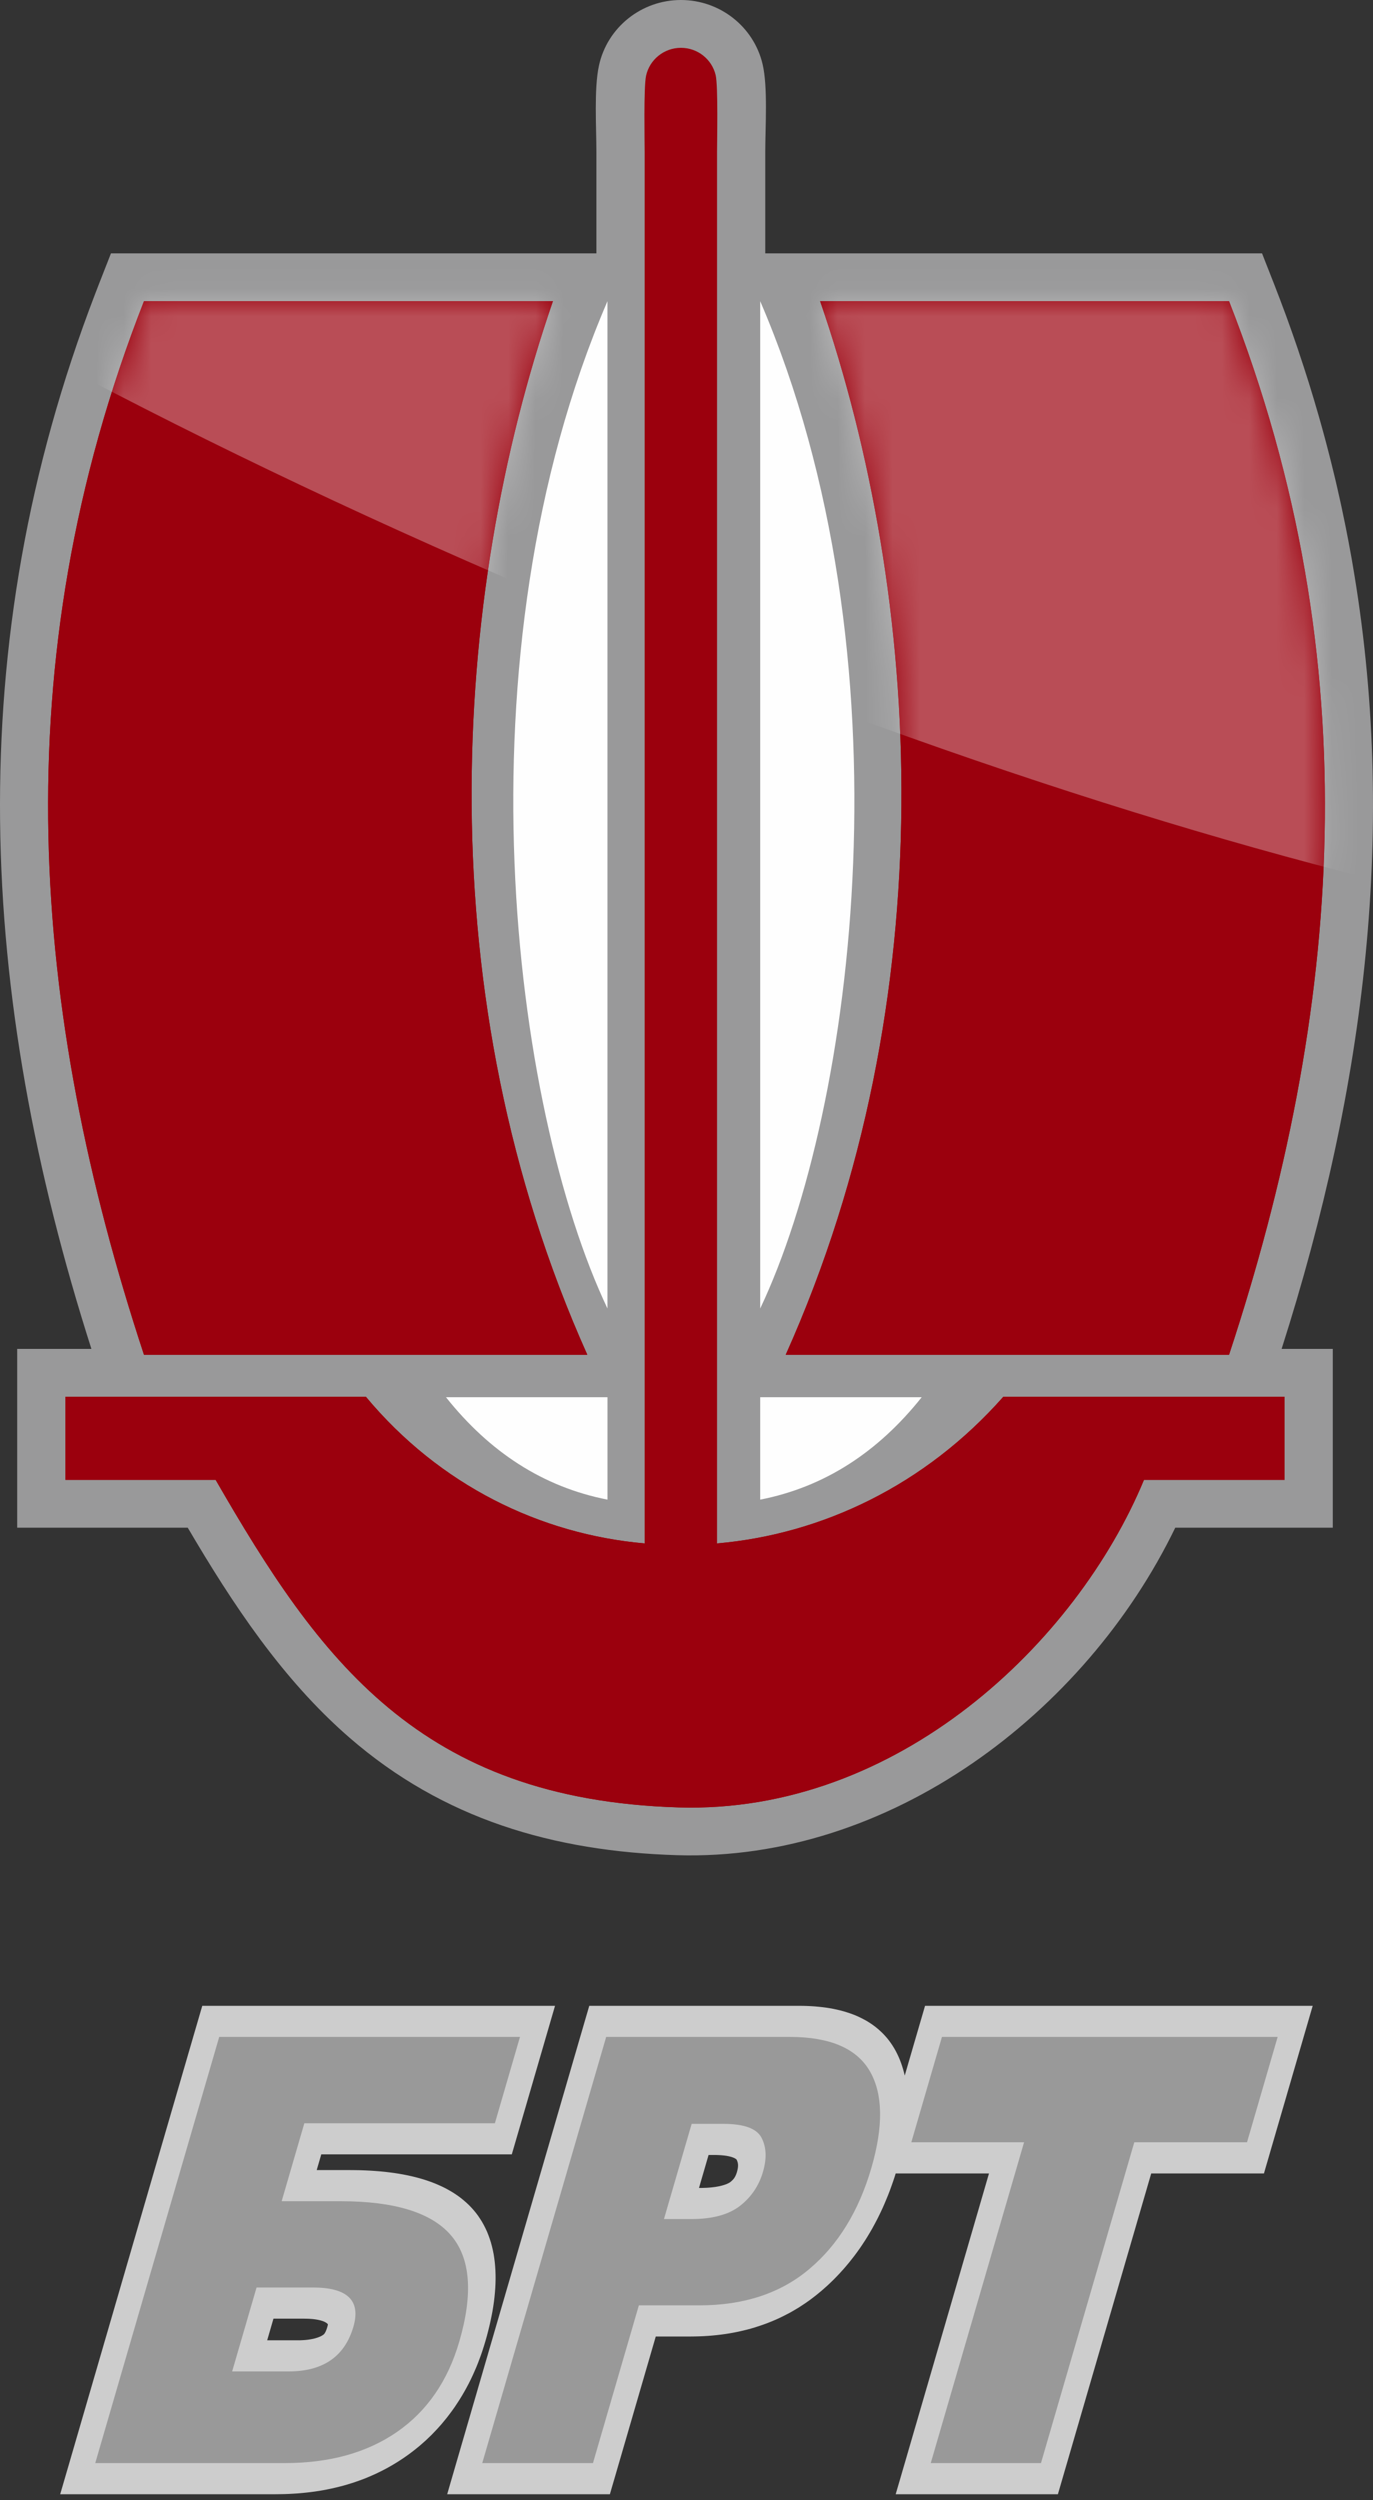 <?xml version="1.0" encoding="UTF-8"?>
<svg xmlns="http://www.w3.org/2000/svg" width="50" height="91" viewBox="0 0 50 91" fill="none">
  <rect x="0" y="0" width="50" height="91" fill="#333333" stroke="none"/>
  <path fill-rule="evenodd" clip-rule="evenodd" d="M27.868 9.222H45.959L46.395 10.332C46.471 10.526 46.545 10.719 46.618 10.912L46.629 10.941L46.639 10.968C46.699 11.126 46.758 11.285 46.817 11.444L46.855 11.548L46.875 11.602C46.941 11.786 47.007 11.969 47.071 12.152L47.074 12.16C47.139 12.345 47.203 12.529 47.265 12.713L47.282 12.763L47.297 12.81C47.357 12.988 47.416 13.165 47.474 13.343L47.476 13.347L47.483 13.37L47.494 13.405C47.551 13.581 47.607 13.758 47.663 13.935L47.676 13.977L47.677 13.981L47.691 14.025L47.843 14.525L47.861 14.584L47.87 14.615L47.871 14.619L48.019 15.125L48.063 15.28L48.143 15.565L48.186 15.723L48.229 15.881L48.272 16.04L48.314 16.198L48.331 16.264L48.4 16.531L48.483 16.858L48.552 17.14L48.554 17.147L48.592 17.305L48.63 17.463L48.701 17.768L48.704 17.78L48.739 17.938L48.775 18.096L48.842 18.402L48.845 18.412L48.878 18.57L48.977 19.045L49.009 19.203L49.093 19.634L49.102 19.677L49.131 19.835L49.189 20.151L49.218 20.309L49.245 20.467C50.9 30.002 49.741 39.492 46.672 49.1H48.536V55.608H42.799C39.528 62.361 32.399 67.766 24.656 67.529C20.157 67.391 16.141 66.219 12.717 63.242C10.274 61.119 8.466 58.378 6.837 55.608H0.626V49.1H3.329C-0.791 36.205 -1.471 23.524 3.479 10.661L3.482 10.656L3.483 10.65L3.485 10.645L3.487 10.64L3.489 10.635L3.491 10.63L3.493 10.625L3.495 10.62L3.497 10.614L3.501 10.604L3.503 10.599L3.507 10.589L3.509 10.584L3.588 10.379L3.59 10.373L3.592 10.368L3.594 10.363L3.596 10.358L3.598 10.353L3.6 10.348L3.602 10.343L3.604 10.338L3.606 10.332L4.041 9.222H21.719V5.537C21.719 4.635 21.629 3.233 21.811 2.392C22.111 0.999 23.357 0 24.797 0C26.214 0 27.446 0.967 27.77 2.331C27.967 3.155 27.868 4.64 27.868 5.537V9.222Z" fill="#99999A"></path>
  <path fill-rule="evenodd" clip-rule="evenodd" d="M5.243 10.963H20.136C16.401 21.8 15.559 36.316 21.388 49.313H5.243C1.137 36.856 0.069 24.157 5.243 10.963ZM23.528 2.757C23.654 2.176 24.175 1.741 24.798 1.741C25.412 1.741 25.926 2.164 26.061 2.731C26.156 3.129 26.112 5.169 26.112 5.537V56.181C29.929 55.849 33.686 54.069 36.539 50.841H46.78V53.867H41.66C39.2 59.797 32.679 66.034 24.71 65.79C15.284 65.501 11.627 60.419 7.853 53.867H2.383V50.841H13.323C16.013 54.068 19.678 55.847 23.476 56.181V5.537C23.476 5.129 23.437 3.179 23.528 2.757ZM44.758 10.963H29.866C33.6 21.8 34.443 36.316 28.613 49.313H44.758C48.864 36.856 49.932 24.157 44.758 10.963Z" fill="#9B000D"></path>
  <path fill-rule="evenodd" clip-rule="evenodd" d="M27.684 10.963V47.63C31.147 40.336 33.248 23.89 27.684 10.963Z" fill="#FEFEFE"></path>
  <path fill-rule="evenodd" clip-rule="evenodd" d="M27.684 50.859V54.587C30.038 54.125 31.981 52.849 33.565 50.859H27.684Z" fill="#FEFEFE"></path>
  <path fill-rule="evenodd" clip-rule="evenodd" d="M22.122 10.963V47.63C18.659 40.336 16.558 23.89 22.122 10.963Z" fill="#FEFEFE"></path>
  <path fill-rule="evenodd" clip-rule="evenodd" d="M22.123 50.859V54.587C19.768 54.125 17.825 52.849 16.241 50.859H22.123Z" fill="#FEFEFE"></path>
  <path d="M12.069 81.257H9.922L10.591 78.991H12.738L12.069 81.257ZM17.249 80.449L15.597 82.284L15.597 82.284L15.546 82.228L15.492 82.172L15.434 82.118L15.373 82.065L15.308 82.013L15.24 81.962L15.168 81.913L15.091 81.865L15.011 81.819L14.928 81.774L14.84 81.73L14.748 81.688L14.653 81.648L14.553 81.609L14.449 81.573L14.341 81.538L14.23 81.505L14.114 81.474L13.993 81.445L13.87 81.418L13.742 81.393L13.61 81.37L13.474 81.349L13.334 81.33L13.19 81.313L13.042 81.298L12.889 81.286L12.733 81.276L12.573 81.268L12.409 81.262L12.241 81.259L12.069 81.257L12.738 78.991L12.931 78.993L13.121 78.996L13.307 79.003L13.491 79.012L13.67 79.024L13.846 79.038L14.02 79.055L14.19 79.075L14.356 79.097L14.519 79.122L14.678 79.15L14.835 79.181L14.989 79.215L15.138 79.251L15.285 79.29L15.428 79.332L15.568 79.378L15.705 79.426L15.837 79.477L15.967 79.532L16.094 79.59L16.217 79.65L16.336 79.715L16.452 79.782L16.564 79.853L16.674 79.927L16.779 80.005L16.88 80.087L16.978 80.172L17.072 80.26L17.162 80.352L17.248 80.448L17.249 80.449ZM17.674 85.228L15.778 85.239L15.817 85.1L15.854 84.964L15.886 84.832L15.915 84.704L15.941 84.579L15.964 84.456L15.984 84.338L16.001 84.223L16.015 84.112L16.025 84.003L16.033 83.898L16.038 83.796L16.041 83.697L16.04 83.602L16.037 83.508L16.032 83.418L16.023 83.331L16.013 83.247L15.999 83.165L15.984 83.085L15.966 83.009L15.945 82.934L15.922 82.861L15.896 82.79L15.868 82.721L15.838 82.654L15.805 82.588L15.769 82.525L15.73 82.462L15.688 82.401L15.644 82.342L15.597 82.284L17.249 80.449L17.331 80.549L17.41 80.654L17.483 80.763L17.553 80.874L17.618 80.99L17.679 81.11L17.736 81.234L17.787 81.361L17.834 81.491L17.877 81.625L17.914 81.762L17.947 81.903L17.976 82.046L17.999 82.193L18.018 82.342L18.032 82.493L18.042 82.648L18.047 82.805L18.048 82.965L18.044 83.126L18.036 83.29L18.023 83.456L18.007 83.624L17.986 83.795L17.961 83.967L17.932 84.141L17.898 84.317L17.861 84.496L17.82 84.676L17.775 84.858L17.727 85.042L17.674 85.228ZM14.748 89.436L14.177 87.602L14.175 87.604L14.249 87.551L14.321 87.498L14.39 87.443L14.459 87.388L14.524 87.332L14.587 87.275L14.649 87.217L14.709 87.159L14.767 87.099L14.824 87.038L14.878 86.977L14.932 86.913L14.985 86.848L15.036 86.783L15.086 86.715L15.134 86.646L15.182 86.576L15.229 86.502L15.274 86.428L15.319 86.351L15.363 86.272L15.406 86.19L15.447 86.108L15.489 86.021L15.528 85.933L15.567 85.842L15.605 85.748L15.642 85.652L15.678 85.552L15.713 85.451L15.746 85.347L15.778 85.239L17.674 85.228L17.626 85.387L17.575 85.546L17.522 85.703L17.465 85.859L17.407 86.013L17.345 86.166L17.279 86.318L17.212 86.469L17.141 86.618L17.067 86.766L16.99 86.911L16.91 87.055L16.827 87.198L16.741 87.338L16.652 87.476L16.561 87.613L16.466 87.747L16.368 87.879L16.268 88.009L16.165 88.135L16.06 88.26L15.951 88.382L15.84 88.501L15.728 88.617L15.612 88.73L15.495 88.84L15.375 88.947L15.254 89.051L15.131 89.151L15.005 89.249L14.878 89.344L14.749 89.435L14.748 89.436ZM14.749 89.435L14.748 89.436L14.726 89.452L14.749 89.435ZM10.037 90.79L10.706 88.523L10.846 88.522L10.985 88.519L11.122 88.514L11.257 88.507L11.389 88.498L11.52 88.487L11.649 88.474L11.775 88.459L11.9 88.442L12.022 88.424L12.142 88.403L12.26 88.381L12.376 88.356L12.49 88.331L12.601 88.303L12.711 88.274L12.818 88.243L12.924 88.21L13.027 88.176L13.127 88.14L13.226 88.103L13.323 88.064L13.417 88.024L13.509 87.983L13.6 87.94L13.688 87.895L13.774 87.85L13.858 87.803L13.941 87.754L14.021 87.705L14.1 87.654L14.177 87.602L14.748 89.436L14.617 89.524L14.486 89.609L14.353 89.691L14.219 89.769L14.085 89.844L13.948 89.916L13.811 89.985L13.672 90.051L13.532 90.114L13.392 90.174L13.25 90.231L13.108 90.284L12.964 90.335L12.819 90.383L12.674 90.428L12.527 90.471L12.379 90.51L12.23 90.547L12.08 90.581L11.93 90.612L11.779 90.641L11.625 90.668L11.471 90.691L11.317 90.712L11.161 90.73L11.004 90.746L10.845 90.76L10.686 90.77L10.525 90.779L10.363 90.785L10.201 90.788L10.037 90.79ZM3.803 88.523H10.706L10.037 90.79H3.134L2.521 89.662L3.803 88.523ZM3.134 90.79H2.192L2.521 89.662L3.134 90.79ZM8.93 74.139L4.416 89.651L2.521 89.662L7.034 74.15L8.317 73.012L8.93 74.139ZM7.034 74.15L7.366 73.012H8.317L7.034 74.15ZM18.601 75.278H7.648L8.317 73.012H19.27L19.884 74.139L18.601 75.278ZM19.27 73.012H20.212L19.884 74.139L19.27 73.012ZM17.074 77.292L17.988 74.15L19.884 74.139L18.97 77.281L17.687 78.419L17.074 77.292ZM18.97 77.281L18.638 78.419H17.687L18.97 77.281ZM11.417 76.153H18.356L17.687 78.419H10.748L10.135 77.292L11.417 76.153ZM10.135 77.292L10.466 76.153H11.417L10.135 77.292ZM9.309 80.13L10.135 77.292L12.031 77.281L11.205 80.119L9.922 81.257L9.309 80.13ZM9.922 81.257H8.981L9.309 80.13L9.922 81.257ZM10.175 87.454H8.119L8.788 85.187H10.844L10.175 87.454ZM11.921 84.697L13.817 84.686V84.686L13.771 84.837L13.718 84.988L13.66 85.138L13.594 85.29L13.522 85.439L13.443 85.587L13.358 85.733L13.265 85.876L13.166 86.016L13.06 86.152L12.947 86.284L12.831 86.407L12.709 86.525L12.583 86.636L12.456 86.737L12.325 86.832L12.193 86.919L12.061 86.997L11.928 87.068L11.794 87.131L11.661 87.188L11.527 87.238L11.393 87.282L11.259 87.321L11.126 87.353L10.992 87.381L10.857 87.404L10.723 87.422L10.587 87.436L10.451 87.446L10.314 87.452L10.175 87.454L10.844 85.187L10.938 85.186L11.029 85.182L11.114 85.176L11.194 85.168L11.271 85.157L11.341 85.145L11.408 85.132L11.468 85.117L11.523 85.101L11.573 85.085L11.616 85.068L11.656 85.052L11.689 85.036L11.717 85.021L11.74 85.007L11.759 84.995L11.773 84.985L11.785 84.975L11.793 84.969L11.799 84.962L11.805 84.956L11.81 84.95L11.816 84.943L11.822 84.934L11.831 84.921L11.84 84.905L11.851 84.884L11.864 84.858L11.876 84.828L11.891 84.791L11.906 84.747L11.921 84.698V84.697ZM11.064 84.399L11.733 82.132L11.868 82.134L11.998 82.139L12.127 82.147L12.252 82.159L12.374 82.175L12.492 82.195L12.607 82.218L12.72 82.246L12.828 82.278L12.934 82.316L13.037 82.359L13.137 82.407L13.232 82.461L13.324 82.521L13.412 82.589L13.496 82.664L13.574 82.746L13.647 82.837L13.713 82.934L13.772 83.04L13.823 83.154L13.866 83.275L13.9 83.402L13.925 83.535L13.941 83.672L13.947 83.814L13.945 83.958L13.934 84.102L13.916 84.249L13.889 84.395L13.857 84.541L13.817 84.686L11.921 84.697L11.929 84.668L11.935 84.644L11.938 84.626L11.94 84.614L11.94 84.605L11.94 84.602L11.94 84.601L11.94 84.601L11.941 84.604L11.941 84.606L11.942 84.607L11.94 84.604L11.936 84.598L11.93 84.591L11.921 84.581L11.908 84.57L11.891 84.556L11.868 84.542L11.841 84.526L11.808 84.51L11.77 84.494L11.725 84.479L11.675 84.464L11.618 84.45L11.557 84.437L11.489 84.426L11.415 84.416L11.336 84.409L11.251 84.403L11.16 84.4L11.064 84.399ZM9.677 82.132H11.733L11.064 84.399H9.008L8.395 83.271L9.677 82.132ZM8.395 83.271L8.726 82.132H9.677L8.395 83.271ZM7.506 86.326L8.395 83.271L10.29 83.26L9.402 86.315L8.119 87.454L7.506 86.326ZM8.119 87.454H7.178L7.506 86.326L8.119 87.454ZM28.425 75.278H21.741L22.41 73.012H29.094L28.425 75.278ZM32.566 74.562L30.778 76.205L30.779 76.207L30.747 76.154L30.712 76.103L30.676 76.054L30.637 76.005L30.596 75.959L30.553 75.913L30.507 75.869L30.459 75.826L30.408 75.785L30.355 75.745L30.299 75.706L30.24 75.669L30.178 75.633L30.114 75.599L30.047 75.566L29.976 75.535L29.904 75.505L29.827 75.477L29.747 75.451L29.665 75.426L29.579 75.403L29.49 75.382L29.398 75.362L29.303 75.345L29.204 75.33L29.103 75.316L28.998 75.305L28.89 75.295L28.778 75.288L28.664 75.282L28.546 75.279L28.425 75.278L29.094 73.012L29.244 73.013L29.39 73.017L29.535 73.024L29.676 73.033L29.815 73.046L29.953 73.061L30.087 73.078L30.219 73.099L30.349 73.123L30.476 73.15L30.599 73.179L30.722 73.212L30.841 73.248L30.957 73.286L31.072 73.328L31.183 73.373L31.292 73.422L31.398 73.474L31.502 73.529L31.602 73.587L31.7 73.649L31.794 73.714L31.886 73.783L31.975 73.856L32.06 73.932L32.143 74.011L32.222 74.094L32.298 74.18L32.37 74.27L32.438 74.363L32.504 74.46L32.565 74.56L32.566 74.562ZM32.565 74.56L32.566 74.562L32.57 74.569L32.565 74.56ZM32.679 78.909L30.784 78.92V78.921L30.818 78.799L30.85 78.679L30.879 78.564L30.906 78.45L30.931 78.338L30.953 78.229L30.972 78.123L30.989 78.02L31.004 77.919L31.017 77.822L31.027 77.725L31.035 77.632L31.041 77.541L31.045 77.453L31.047 77.366L31.046 77.283L31.044 77.202L31.039 77.123L31.033 77.045L31.025 76.97L31.015 76.898L31.002 76.826L30.988 76.757L30.973 76.689L30.955 76.624L30.936 76.56L30.914 76.497L30.891 76.436L30.866 76.376L30.838 76.318L30.809 76.261L30.778 76.205L32.566 74.562L32.623 74.663L32.676 74.767L32.726 74.874L32.772 74.984L32.815 75.097L32.854 75.211L32.89 75.328L32.923 75.449L32.952 75.572L32.976 75.696L32.998 75.823L33.016 75.953L33.031 76.084L33.041 76.217L33.049 76.352L33.053 76.49L33.054 76.629L33.051 76.77L33.045 76.912L33.035 77.057L33.023 77.202L33.007 77.349L32.988 77.499L32.966 77.65L32.941 77.802L32.912 77.956L32.881 78.111L32.846 78.267L32.809 78.425L32.768 78.586L32.725 78.747L32.679 78.909V78.909ZM29.879 83.416L29.071 81.764L29.073 81.763L29.144 81.701L29.214 81.638L29.283 81.574L29.349 81.51L29.415 81.443L29.48 81.375L29.543 81.305L29.604 81.235L29.664 81.163L29.725 81.088L29.783 81.012L29.84 80.934L29.896 80.856L29.952 80.775L30.006 80.691L30.06 80.606L30.112 80.518L30.164 80.429L30.215 80.337L30.265 80.242L30.313 80.146L30.362 80.047L30.409 79.946L30.454 79.842L30.499 79.736L30.543 79.626L30.586 79.516L30.628 79.402L30.669 79.285L30.708 79.166L30.747 79.044L30.784 78.92L32.679 78.909L32.629 79.077L32.577 79.244L32.522 79.408L32.465 79.571L32.406 79.733L32.344 79.894L32.279 80.053L32.213 80.21L32.144 80.367L32.072 80.522L31.998 80.674L31.921 80.826L31.842 80.975L31.761 81.123L31.676 81.27L31.589 81.414L31.5 81.557L31.408 81.697L31.314 81.836L31.217 81.972L31.117 82.107L31.015 82.238L30.912 82.367L30.805 82.495L30.696 82.62L30.585 82.742L30.473 82.861L30.358 82.978L30.24 83.093L30.121 83.204L30 83.312L29.877 83.418L29.879 83.416ZM29.071 81.764L29.073 81.763L29.059 81.774L29.071 81.764ZM25.134 85.049L25.803 82.782L25.941 82.781L26.076 82.778L26.209 82.772L26.34 82.764L26.469 82.753L26.596 82.741L26.719 82.726L26.841 82.709L26.961 82.69L27.078 82.669L27.193 82.646L27.305 82.621L27.415 82.594L27.523 82.565L27.628 82.534L27.73 82.501L27.831 82.467L27.929 82.43L28.024 82.393L28.118 82.353L28.208 82.312L28.296 82.27L28.384 82.225L28.468 82.18L28.549 82.133L28.63 82.085L28.708 82.035L28.784 81.984L28.858 81.931L28.931 81.877L29.001 81.822L29.071 81.764L29.879 83.416L29.75 83.522L29.619 83.625L29.487 83.724L29.353 83.819L29.217 83.91L29.081 83.998L28.942 84.081L28.802 84.162L28.661 84.237L28.52 84.309L28.376 84.379L28.232 84.444L28.087 84.505L27.94 84.563L27.793 84.617L27.644 84.668L27.495 84.716L27.345 84.76L27.194 84.801L27.041 84.838L26.888 84.873L26.734 84.904L26.578 84.932L26.422 84.957L26.265 84.978L26.107 84.997L25.947 85.013L25.787 85.026L25.625 85.036L25.463 85.043L25.299 85.047L25.134 85.049ZM23.599 82.782H25.803L25.134 85.049H22.93L22.317 83.921L23.599 82.782ZM22.317 83.921L22.648 82.782H23.599L22.317 83.921ZM20.646 89.662L22.317 83.921L24.212 83.91L22.542 89.651L21.259 90.79L20.646 89.662ZM22.542 89.651L22.21 90.79H21.259L22.542 89.651ZM17.896 88.523H21.928L21.259 90.79H17.227L16.613 89.662L17.896 88.523ZM17.227 90.79H16.285L16.613 89.662L17.227 90.79ZM23.023 74.139L18.509 89.651L16.613 89.662L21.127 74.15L22.41 73.012L23.023 74.139ZM21.127 74.15L21.459 73.012H22.41L21.127 74.15ZM24.834 81.907H23.844L24.513 79.641H25.503L24.834 81.907ZM26.592 79.43L27.315 81.151L27.314 81.151L27.24 81.209L27.165 81.262L27.09 81.313L27.015 81.361L26.939 81.406L26.862 81.45L26.785 81.49L26.71 81.528L26.634 81.563L26.558 81.596L26.483 81.627L26.407 81.656L26.331 81.683L26.256 81.708L26.179 81.731L26.102 81.753L26.027 81.773L25.949 81.791L25.871 81.808L25.795 81.823L25.718 81.837L25.64 81.85L25.561 81.861L25.483 81.871L25.404 81.88L25.324 81.887L25.244 81.893L25.163 81.898L25.081 81.902L25 81.905L24.918 81.907L24.834 81.907L25.503 79.641L25.565 79.641L25.626 79.639L25.686 79.637L25.743 79.635L25.798 79.631L25.853 79.627L25.905 79.622L25.956 79.616L26.006 79.61L26.052 79.604L26.098 79.596L26.143 79.588L26.186 79.58L26.225 79.571L26.262 79.562L26.299 79.552L26.333 79.543L26.365 79.533L26.395 79.523L26.423 79.513L26.449 79.504L26.473 79.494L26.494 79.484L26.514 79.475L26.532 79.466L26.545 79.459L26.557 79.452L26.568 79.446L26.577 79.441L26.584 79.436L26.589 79.432L26.592 79.43L26.592 79.43ZM26.837 79.061L28.733 79.05V79.05L28.711 79.124L28.686 79.199L28.662 79.272L28.636 79.344L28.607 79.418L28.576 79.493L28.545 79.566L28.513 79.637L28.478 79.712L28.441 79.786L28.403 79.858L28.364 79.928L28.324 79.999L28.282 80.068L28.237 80.14L28.191 80.209L28.145 80.275L28.095 80.345L28.047 80.409L27.997 80.474L27.942 80.541L27.892 80.6L27.838 80.661L27.782 80.722L27.728 80.779L27.67 80.838L27.612 80.894L27.554 80.948L27.494 81.002L27.436 81.052L27.376 81.102L27.315 81.151L26.592 79.43L26.607 79.418L26.621 79.406L26.635 79.394L26.646 79.384L26.658 79.373L26.669 79.362L26.677 79.354L26.688 79.343L26.695 79.335L26.703 79.325L26.714 79.313L26.718 79.308L26.725 79.299L26.733 79.289L26.737 79.283L26.744 79.272L26.75 79.264L26.754 79.257L26.76 79.246L26.766 79.236L26.773 79.224L26.779 79.213L26.783 79.204L26.788 79.193L26.795 79.178L26.802 79.163L26.807 79.15L26.812 79.135L26.819 79.117L26.826 79.098L26.831 79.081L26.837 79.061V79.061ZM26.821 78.605L28.646 77.029L28.644 77.025L28.67 77.076L28.694 77.128L28.717 77.18L28.738 77.233L28.758 77.289L28.777 77.346L28.794 77.401L28.81 77.46L28.824 77.518L28.837 77.579L28.848 77.641L28.858 77.701L28.866 77.765L28.873 77.828L28.878 77.891L28.882 77.957L28.884 78.023L28.884 78.091L28.882 78.156L28.88 78.222L28.875 78.291L28.869 78.36L28.862 78.427L28.853 78.497L28.843 78.567L28.831 78.632L28.818 78.703L28.803 78.773L28.788 78.841L28.771 78.912L28.752 78.98L28.733 79.05L26.837 79.061L26.843 79.04L26.849 79.018L26.853 78.999L26.858 78.979L26.862 78.963L26.864 78.947L26.868 78.926L26.87 78.911L26.872 78.897L26.874 78.881L26.875 78.868L26.876 78.856L26.876 78.841L26.877 78.827L26.877 78.816L26.876 78.805L26.876 78.794L26.875 78.781L26.873 78.768L26.872 78.757L26.87 78.745L26.868 78.734L26.866 78.723L26.863 78.71L26.859 78.699L26.855 78.685L26.852 78.674L26.847 78.662L26.842 78.648L26.836 78.635L26.83 78.622L26.823 78.609L26.821 78.605ZM26.823 78.609L26.82 78.603L26.821 78.605L26.823 78.609ZM26.003 78.441L26.672 76.175L26.753 76.175L26.834 76.177L26.913 76.18L26.99 76.184L27.066 76.19L27.141 76.196L27.215 76.204L27.287 76.213L27.358 76.224L27.43 76.236L27.499 76.25L27.567 76.265L27.633 76.282L27.7 76.3L27.764 76.32L27.828 76.343L27.89 76.367L27.951 76.392L28.012 76.421L28.071 76.451L28.127 76.483L28.184 76.519L28.238 76.556L28.292 76.596L28.344 76.641L28.393 76.686L28.441 76.734L28.487 76.787L28.531 76.843L28.572 76.901L28.611 76.964L28.646 77.029L26.821 78.605L26.823 78.607L26.823 78.609V78.609L26.823 78.608L26.821 78.606L26.817 78.602L26.811 78.597L26.806 78.592L26.798 78.586L26.787 78.579L26.775 78.571L26.759 78.562L26.744 78.554L26.726 78.546L26.704 78.537L26.681 78.528L26.656 78.519L26.628 78.51L26.598 78.502L26.566 78.494L26.53 78.486L26.494 78.479L26.456 78.472L26.414 78.466L26.37 78.46L26.325 78.456L26.276 78.451L26.225 78.448L26.173 78.445L26.119 78.443L26.062 78.441L26.003 78.441ZM25.522 76.175H26.672L26.003 78.441H24.853L24.239 77.314L25.522 76.175ZM24.239 77.314L24.571 76.175H25.522L24.239 77.314ZM23.231 80.78L24.239 77.314L26.135 77.302L25.127 80.769L23.844 81.907L23.231 80.78ZM23.844 81.907H22.902L23.231 80.78L23.844 81.907ZM46.193 75.278H33.969L34.638 73.012H46.862L47.476 74.139L46.193 75.278ZM46.862 73.012H47.804L47.476 74.139L46.862 73.012ZM44.464 77.985L45.58 74.15L47.476 74.139L46.36 77.974L45.078 79.113L44.464 77.985ZM46.36 77.974L46.029 79.113H45.078L46.36 77.974ZM41.641 76.846H45.747L45.078 79.113H40.972L40.359 77.985L41.641 76.846ZM40.359 77.985L40.69 76.846H41.641L40.359 77.985ZM36.961 89.662L40.359 77.985L42.255 77.974L38.857 89.651L37.574 90.79L36.961 89.662ZM38.857 89.651L38.525 90.79H37.574L38.857 89.651ZM34.229 88.523H38.243L37.574 90.79H33.56L32.947 89.662L34.229 88.523ZM33.56 90.79H32.618L32.947 89.662L33.56 90.79ZM38.24 77.974L34.842 89.651L32.947 89.662L36.344 77.985L37.627 76.846L38.24 77.974ZM37.627 76.846H38.569L38.24 77.974L37.627 76.846ZM33.522 76.846H37.627L36.958 79.113H32.853L32.239 77.985L33.522 76.846ZM32.853 79.113H31.911L32.239 77.985L32.853 79.113ZM35.251 74.139L34.135 77.974L32.239 77.985L33.355 74.15L34.638 73.012L35.251 74.139ZM33.355 74.15L33.687 73.012H34.638L33.355 74.15Z" fill="#CDCDCD"></path>
  <path d="M10.257 80.124H12.403C14.371 80.124 15.713 80.539 16.423 81.366C17.135 82.196 17.235 83.486 16.726 85.233C16.309 86.666 15.555 87.761 14.463 88.519C13.367 89.277 12.006 89.656 10.371 89.656H3.469L7.983 74.144H18.936L18.022 77.286H11.083L10.257 80.124ZM8.454 86.32H10.51C11.766 86.32 12.553 85.778 12.87 84.692C13.146 83.742 12.655 83.265 11.399 83.265H9.343L8.454 86.32ZM22.075 74.144H28.76C30.216 74.144 31.186 74.556 31.672 75.383C32.155 76.21 32.176 77.387 31.732 78.914C31.276 80.481 30.522 81.709 29.475 82.59C28.428 83.475 27.091 83.915 25.469 83.915H23.265L21.594 89.656H17.562L22.075 74.144ZM24.179 80.774H25.169C25.95 80.774 26.545 80.611 26.953 80.29C27.362 79.969 27.639 79.557 27.785 79.055C27.927 78.568 27.911 78.156 27.734 77.817C27.56 77.477 27.095 77.308 26.338 77.308H25.188L24.179 80.774ZM34.303 74.144H46.528L45.412 77.979H41.307L37.909 89.656H33.895L37.293 77.979H33.187L34.303 74.144Z" fill="#999999"></path>
  <path fill-rule="evenodd" clip-rule="evenodd" d="M5.243 10.963H20.136C16.401 21.8 15.559 36.315 21.388 49.313H5.243C1.137 36.856 0.069 24.157 5.243 10.963ZM26.112 56.181C29.929 55.848 33.686 54.069 36.539 50.841H46.78V53.867H41.66C39.2 59.796 32.679 66.034 24.71 65.789C15.284 65.501 11.627 60.419 7.853 53.867H2.383V50.841H13.323C16.013 54.068 19.678 55.847 23.476 56.181L26.112 56.181ZM44.758 10.963H29.866C33.6 21.8 34.443 36.315 28.613 49.313H44.758C48.864 36.856 49.932 24.157 44.758 10.963Z" fill="#9B000D"></path>
  <mask id="mask0_14171_19370" style="mask-type:luminance" maskUnits="userSpaceOnUse" x="1" y="10" width="48" height="56">
    <path d="M5.242 10.963H20.134C16.4 21.8 15.558 36.315 21.387 49.313H5.242C1.136 36.856 0.069 24.157 5.242 10.963ZM26.111 56.181C29.928 55.848 33.685 54.069 36.538 50.841H46.779V53.867H41.659C39.199 59.796 32.678 66.034 24.709 65.789C15.283 65.501 11.626 60.419 7.852 53.867H2.382V50.841H13.322C16.012 54.068 19.677 55.847 23.475 56.181L26.111 56.181ZM44.757 10.963H29.865C33.599 21.8 34.442 36.315 28.613 49.313H44.757C48.863 36.856 49.931 24.157 44.757 10.963Z" fill="white"></path>
  </mask>
  <g mask="url(#mask0_14171_19370)">
    <path fill-rule="evenodd" clip-rule="evenodd" d="M29.773 0.91C56.814 12.27 76.714 26.207 74.22 32.039C71.726 37.871 47.783 33.389 20.741 22.029C-6.3 10.668 -26.2 -3.269 -23.706 -9.101C-21.212 -14.933 2.731 -10.451 29.773 0.91Z" fill="#FEFEFE" fill-opacity="0.302"></path>
  </g>
</svg>
